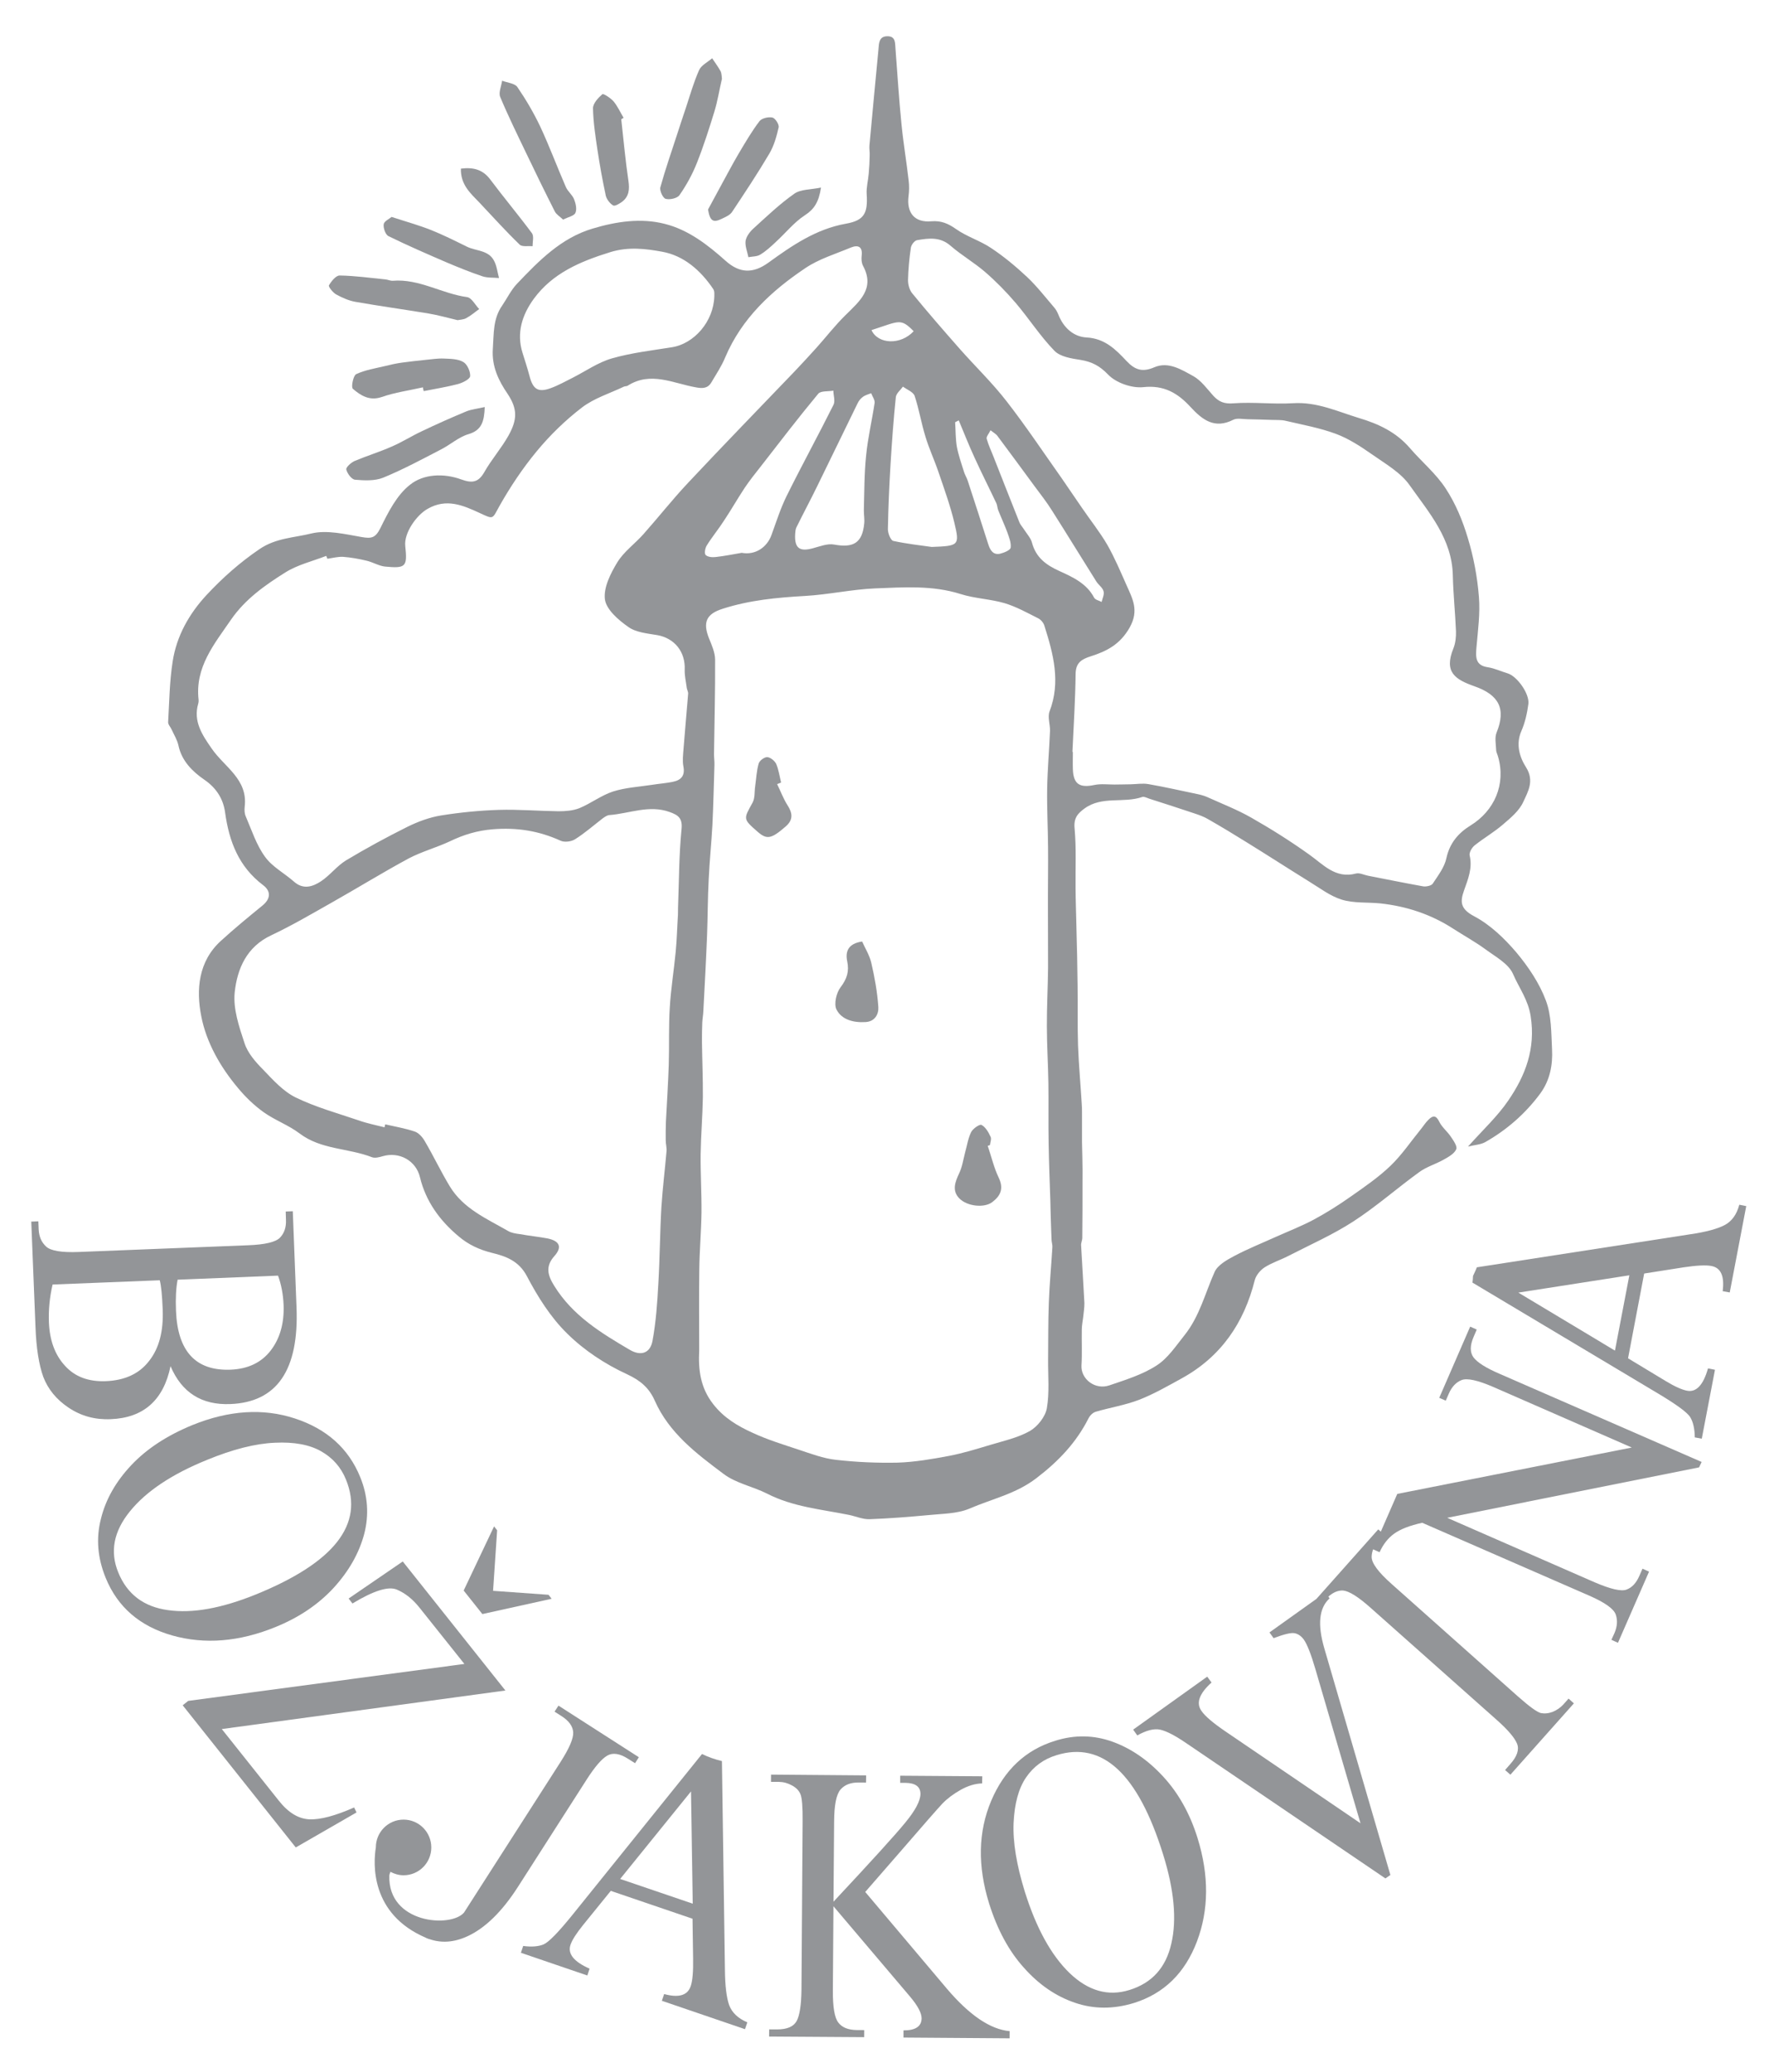 <?xml version="1.0" encoding="utf-8"?>
<!-- Generator: Adobe Illustrator 16.0.0, SVG Export Plug-In . SVG Version: 6.00 Build 0)  -->
<!DOCTYPE svg PUBLIC "-//W3C//DTD SVG 1.1//EN" "http://www.w3.org/Graphics/SVG/1.1/DTD/svg11.dtd">
<svg version="1.1" id="Layer_1" xmlns="http://www.w3.org/2000/svg" xmlns:xlink="http://www.w3.org/1999/xlink" x="0px" y="0px"
	 width="37px" height="43.333px" viewBox="0 0 37 43.333" enable-background="new 0 0 37 43.333" xml:space="preserve">
<g>
	<g>
		<g>
			<g>
				<g>
					<path fill-rule="evenodd" clip-rule="evenodd" fill="#939598" d="M30.704,23.98c0.313-0.351,0.617-0.631,0.842-0.962
						c0.359-0.523,0.576-1.084,0.469-1.766c-0.053-0.346-0.246-0.595-0.369-0.882c-0.094-0.215-0.366-0.361-0.578-0.517
						c-0.213-0.156-0.447-0.284-0.67-0.428c-0.467-0.303-0.98-0.472-1.528-0.531c-0.27-0.027-0.553-0.001-0.805-0.078
						c-0.243-0.075-0.462-0.244-0.686-0.381c-0.444-0.275-0.882-0.559-1.325-0.832c-0.258-0.161-0.517-0.317-0.783-0.469
						c-0.086-0.052-0.184-0.087-0.279-0.119c-0.315-0.106-0.635-0.209-0.954-0.311c-0.048-0.016-0.107-0.049-0.146-0.036
						c-0.393,0.136-0.841-0.026-1.207,0.24c-0.146,0.106-0.231,0.203-0.209,0.42c0.037,0.41,0.016,0.827,0.02,1.242
						c0.002,0.273,0.012,0.544,0.018,0.815c0.011,0.408,0.021,0.815,0.025,1.224c0.007,0.416-0.004,0.832,0.009,1.248
						c0.015,0.415,0.053,0.826,0.078,1.24c0.008,0.104,0.003,0.205,0.005,0.308c0,0.16,0,0.319,0,0.482
						c0.003,0.108,0.006,0.221,0.008,0.331c0.003,0.169,0.006,0.338,0.003,0.507c0,0.39,0,0.78-0.005,1.17
						c-0.002,0.051-0.029,0.103-0.025,0.15c0.022,0.403,0.049,0.805,0.069,1.206c0.002,0.101-0.017,0.202-0.026,0.303
						c-0.01,0.084-0.028,0.167-0.028,0.252c-0.005,0.252,0.009,0.503-0.007,0.753c-0.014,0.285,0.287,0.518,0.586,0.414
						c0.336-0.115,0.689-0.223,0.982-0.413c0.238-0.151,0.409-0.413,0.592-0.642c0.309-0.388,0.426-0.87,0.623-1.313
						c0.064-0.146,0.256-0.254,0.411-0.336c0.284-0.151,0.583-0.27,0.874-0.402c0.262-0.117,0.529-0.221,0.784-0.356
						c0.265-0.143,0.524-0.305,0.77-0.479c0.292-0.205,0.587-0.406,0.841-0.65c0.238-0.228,0.424-0.507,0.633-0.763
						c0.055-0.067,0.1-0.141,0.16-0.199c0.093-0.094,0.16-0.101,0.229,0.043c0.055,0.113,0.167,0.2,0.239,0.308
						c0.055,0.081,0.143,0.205,0.114,0.265c-0.041,0.094-0.163,0.161-0.261,0.216c-0.165,0.094-0.357,0.148-0.51,0.26
						c-0.465,0.336-0.9,0.722-1.383,1.035c-0.428,0.277-0.902,0.486-1.361,0.722c-0.163,0.084-0.343,0.14-0.496,0.239
						c-0.086,0.057-0.174,0.161-0.202,0.263c-0.225,0.899-0.707,1.604-1.528,2.056c-0.291,0.16-0.583,0.328-0.89,0.448
						c-0.293,0.113-0.61,0.163-0.91,0.251c-0.06,0.018-0.12,0.078-0.149,0.136c-0.259,0.512-0.631,0.901-1.09,1.252
						c-0.43,0.331-0.934,0.435-1.402,0.638c-0.258,0.109-0.567,0.105-0.855,0.135c-0.411,0.038-0.823,0.071-1.235,0.086
						c-0.14,0.004-0.283-0.059-0.424-0.089c-0.579-0.117-1.177-0.168-1.716-0.445c-0.297-0.15-0.653-0.217-0.913-0.414
						c-0.563-0.422-1.138-0.853-1.438-1.532c-0.118-0.266-0.298-0.421-0.582-0.553c-0.455-0.209-0.895-0.499-1.248-0.848
						c-0.346-0.338-0.618-0.771-0.844-1.201c-0.169-0.324-0.447-0.419-0.729-0.488c-0.267-0.066-0.495-0.173-0.697-0.344
						c-0.395-0.33-0.688-0.73-0.811-1.238c-0.082-0.346-0.43-0.541-0.779-0.44c-0.07,0.021-0.162,0.045-0.225,0.021
						c-0.499-0.194-1.063-0.155-1.514-0.497c-0.233-0.176-0.518-0.277-0.754-0.446c-0.198-0.142-0.377-0.315-0.533-0.503
						c-0.373-0.443-0.665-0.958-0.77-1.506c-0.108-0.549-0.063-1.146,0.416-1.577c0.279-0.255,0.573-0.496,0.867-0.736
						c0.162-0.133,0.186-0.293,0.011-0.425c-0.509-0.385-0.711-0.912-0.795-1.521c-0.037-0.273-0.175-0.508-0.437-0.686
						c-0.242-0.167-0.471-0.389-0.539-0.715c-0.025-0.115-0.092-0.223-0.141-0.33c-0.023-0.055-0.078-0.107-0.074-0.16
						c0.024-0.422,0.029-0.847,0.094-1.263c0.082-0.536,0.344-1,0.711-1.395c0.332-0.356,0.695-0.679,1.106-0.958
						c0.345-0.235,0.726-0.237,1.085-0.327c0.326-0.078,0.707,0.015,1.052,0.075c0.204,0.035,0.287,0.02,0.39-0.185
						c0.162-0.329,0.343-0.692,0.62-0.908c0.282-0.228,0.705-0.246,1.07-0.113c0.228,0.083,0.36,0.067,0.485-0.152
						c0.15-0.265,0.357-0.499,0.506-0.765c0.186-0.336,0.191-0.557-0.021-0.875c-0.182-0.266-0.334-0.57-0.307-0.941
						c0.022-0.316,0.002-0.626,0.194-0.9c0.104-0.153,0.187-0.328,0.313-0.46c0.456-0.479,0.921-0.957,1.582-1.153
						c0.491-0.147,1.007-0.226,1.507-0.098c0.492,0.123,0.896,0.436,1.272,0.772c0.296,0.265,0.575,0.269,0.892,0.042
						c0.493-0.357,0.994-0.704,1.621-0.817c0.389-0.068,0.465-0.22,0.438-0.621c-0.009-0.142,0.032-0.285,0.043-0.428
						c0.012-0.128,0.018-0.254,0.02-0.38c0.004-0.069-0.011-0.137-0.005-0.207c0.061-0.666,0.124-1.336,0.188-2.003
						c0.012-0.129,0.005-0.282,0.189-0.282c0.176,0,0.158,0.146,0.168,0.266c0.041,0.522,0.072,1.048,0.125,1.572
						c0.039,0.395,0.105,0.785,0.15,1.177c0.014,0.109,0.012,0.224-0.002,0.331c-0.043,0.35,0.128,0.556,0.478,0.524
						c0.204-0.017,0.353,0.048,0.516,0.163c0.224,0.159,0.506,0.243,0.735,0.398c0.268,0.178,0.518,0.387,0.75,0.604
						c0.207,0.195,0.383,0.424,0.569,0.64c0.036,0.042,0.066,0.097,0.087,0.15c0.107,0.272,0.318,0.461,0.589,0.475
						c0.381,0.021,0.608,0.25,0.833,0.49c0.178,0.189,0.332,0.241,0.582,0.134c0.295-0.128,0.57,0.049,0.818,0.185
						c0.162,0.09,0.286,0.264,0.417,0.41c0.118,0.127,0.229,0.174,0.423,0.158c0.413-0.031,0.832,0.023,1.244-0.002
						c0.499-0.032,0.928,0.172,1.381,0.31c0.408,0.122,0.776,0.294,1.063,0.627c0.245,0.286,0.547,0.534,0.75,0.847
						c0.207,0.315,0.356,0.676,0.463,1.037c0.121,0.396,0.198,0.811,0.231,1.223c0.03,0.352-0.021,0.711-0.051,1.064
						c-0.016,0.205-0.026,0.377,0.243,0.415c0.139,0.022,0.274,0.087,0.41,0.127c0.196,0.059,0.46,0.425,0.433,0.64
						c-0.025,0.191-0.069,0.389-0.146,0.565c-0.123,0.28-0.035,0.552,0.098,0.761c0.178,0.283,0.039,0.508-0.059,0.723
						c-0.082,0.183-0.263,0.334-0.425,0.472c-0.183,0.159-0.398,0.282-0.59,0.435c-0.06,0.047-0.12,0.152-0.106,0.213
						c0.063,0.267-0.035,0.495-0.119,0.735c-0.084,0.237-0.075,0.384,0.213,0.536c0.337,0.178,0.635,0.465,0.886,0.76
						c0.249,0.299,0.479,0.64,0.614,1.002c0.119,0.312,0.111,0.676,0.129,1.02c0.017,0.329-0.044,0.649-0.246,0.925
						c-0.313,0.423-0.701,0.762-1.157,1.02C30.961,23.941,30.838,23.946,30.704,23.98z M14.624,28.245
						c-0.02,0.401,0.023,0.775,0.292,1.12c0.224,0.288,0.51,0.458,0.821,0.599c0.309,0.145,0.64,0.246,0.965,0.354
						c0.258,0.085,0.516,0.184,0.779,0.213c0.428,0.049,0.863,0.068,1.294,0.059c0.359-0.012,0.72-0.074,1.075-0.141
						c0.289-0.055,0.573-0.143,0.856-0.228c0.282-0.085,0.579-0.149,0.834-0.292c0.159-0.092,0.323-0.296,0.355-0.475
						c0.058-0.329,0.024-0.678,0.027-1.016c0.004-0.396,0-0.795,0.015-1.192c0.014-0.387,0.051-0.773,0.074-1.161
						c0.004-0.051-0.015-0.1-0.017-0.152c-0.007-0.151-0.011-0.301-0.016-0.455c-0.005-0.118-0.005-0.235-0.009-0.354
						c-0.013-0.407-0.03-0.814-0.036-1.221c-0.008-0.416,0.001-0.831-0.005-1.246c-0.006-0.399-0.032-0.797-0.032-1.194
						c-0.002-0.406,0.021-0.813,0.025-1.221c0.001-0.475-0.003-0.949-0.003-1.425c0-0.366,0.007-0.73,0.003-1.096
						c-0.003-0.406-0.025-0.813-0.019-1.221c0.007-0.405,0.043-0.81,0.06-1.215c0.003-0.134-0.053-0.286-0.011-0.403
						c0.24-0.62,0.079-1.208-0.108-1.799c-0.018-0.059-0.073-0.124-0.128-0.151c-0.23-0.116-0.46-0.244-0.703-0.317
						c-0.301-0.088-0.625-0.097-0.92-0.191c-0.59-0.187-1.195-0.141-1.791-0.118c-0.487,0.021-0.973,0.13-1.463,0.158
						c-0.586,0.033-1.159,0.087-1.723,0.268c-0.338,0.107-0.421,0.278-0.286,0.618c0.058,0.141,0.125,0.294,0.128,0.44
						c0.004,0.661-0.015,1.323-0.023,1.982c0,0.077,0.012,0.154,0.009,0.231c-0.013,0.416-0.022,0.83-0.042,1.247
						c-0.021,0.38-0.061,0.759-0.078,1.141c-0.021,0.386-0.019,0.774-0.034,1.163c-0.021,0.531-0.05,1.063-0.078,1.594
						c-0.003,0.079-0.018,0.153-0.022,0.231c-0.004,0.134-0.009,0.27-0.007,0.405c0.005,0.39,0.022,0.78,0.019,1.17
						c-0.007,0.396-0.041,0.795-0.047,1.19c-0.004,0.407,0.022,0.813,0.018,1.219c-0.006,0.397-0.042,0.799-0.046,1.198
						C14.618,27.121,14.624,27.683,14.624,28.245z M22.431,15.725c0.001,0,0.005,0,0.009,0c0,0.12-0.004,0.239,0,0.36
						c0.01,0.314,0.139,0.398,0.451,0.332c0.135-0.028,0.281-0.009,0.421-0.009c0.11-0.003,0.221-0.001,0.333-0.005
						c0.123-0.002,0.252-0.025,0.374-0.004c0.346,0.06,0.689,0.139,1.036,0.211c0.066,0.014,0.133,0.033,0.195,0.06
						c0.309,0.14,0.627,0.263,0.92,0.43c0.412,0.234,0.816,0.489,1.203,0.765c0.304,0.213,0.554,0.519,0.99,0.404
						c0.072-0.019,0.165,0.029,0.25,0.046c0.385,0.075,0.768,0.153,1.151,0.222c0.066,0.011,0.173-0.013,0.202-0.055
						c0.113-0.172,0.248-0.346,0.287-0.537c0.069-0.314,0.25-0.523,0.5-0.678c0.508-0.311,0.744-0.866,0.582-1.435
						c-0.013-0.052-0.041-0.098-0.042-0.149c-0.005-0.121-0.033-0.256,0.009-0.361c0.203-0.499,0.049-0.79-0.463-0.969
						c-0.396-0.141-0.646-0.29-0.439-0.795c0.043-0.109,0.056-0.236,0.053-0.353c-0.016-0.39-0.057-0.778-0.066-1.167
						c-0.014-0.765-0.496-1.314-0.9-1.885c-0.188-0.272-0.516-0.456-0.796-0.654c-0.234-0.164-0.485-0.327-0.751-0.426
						c-0.338-0.125-0.7-0.19-1.053-0.273c-0.092-0.021-0.188-0.014-0.283-0.018c-0.168-0.006-0.336-0.011-0.504-0.014
						c-0.103,0-0.223-0.03-0.305,0.011c-0.393,0.2-0.648,0-0.896-0.269c-0.264-0.287-0.553-0.461-0.987-0.413
						c-0.241,0.025-0.571-0.091-0.735-0.263c-0.179-0.186-0.342-0.268-0.577-0.307c-0.189-0.029-0.423-0.065-0.544-0.189
						c-0.299-0.307-0.535-0.677-0.813-1.004c-0.197-0.23-0.411-0.449-0.639-0.646c-0.228-0.197-0.494-0.35-0.723-0.549
						c-0.219-0.191-0.458-0.157-0.701-0.116c-0.053,0.009-0.121,0.099-0.129,0.16c-0.033,0.223-0.053,0.449-0.059,0.674
						c0,0.095,0.03,0.21,0.09,0.28c0.32,0.392,0.654,0.775,0.99,1.157c0.324,0.367,0.68,0.709,0.98,1.096
						c0.407,0.523,0.776,1.078,1.161,1.622c0.14,0.202,0.278,0.409,0.419,0.612c0.175,0.256,0.371,0.502,0.527,0.768
						c0.153,0.269,0.274,0.555,0.4,0.839c0.125,0.284,0.271,0.531,0.07,0.891c-0.2,0.355-0.479,0.497-0.815,0.604
						c-0.188,0.06-0.312,0.131-0.317,0.364C22.491,14.636,22.456,15.181,22.431,15.725z M6.848,11.686
						c-0.01-0.021-0.016-0.04-0.024-0.06c-0.286,0.111-0.599,0.185-0.854,0.345c-0.426,0.267-0.84,0.558-1.136,0.986
						c-0.35,0.511-0.76,0.995-0.68,1.681c0.002,0.023,0,0.053-0.007,0.076c-0.112,0.375,0.089,0.665,0.281,0.942
						c0.266,0.388,0.759,0.639,0.69,1.216c-0.008,0.068-0.004,0.145,0.023,0.204c0.123,0.286,0.221,0.595,0.401,0.841
						c0.15,0.212,0.407,0.345,0.608,0.523c0.194,0.172,0.392,0.104,0.563-0.008c0.188-0.125,0.333-0.32,0.523-0.437
						c0.422-0.253,0.852-0.487,1.292-0.706c0.216-0.106,0.456-0.195,0.695-0.234c0.401-0.064,0.806-0.104,1.21-0.117
						c0.416-0.012,0.832,0.023,1.247,0.029c0.146,0,0.304-0.012,0.437-0.064c0.242-0.1,0.459-0.269,0.707-0.35
						c0.26-0.082,0.539-0.097,0.813-0.139c0.144-0.023,0.289-0.033,0.431-0.062c0.177-0.034,0.266-0.128,0.225-0.328
						c-0.021-0.113-0.006-0.237,0.003-0.354c0.03-0.387,0.065-0.773,0.097-1.16c0.004-0.039-0.023-0.083-0.029-0.123
						c-0.016-0.126-0.047-0.254-0.043-0.378c0.018-0.376-0.211-0.661-0.573-0.726c-0.209-0.035-0.45-0.056-0.609-0.173
						c-0.206-0.144-0.457-0.361-0.487-0.575c-0.031-0.247,0.119-0.544,0.26-0.775c0.138-0.225,0.37-0.389,0.55-0.593
						c0.31-0.349,0.601-0.719,0.921-1.06c0.741-0.791,1.496-1.566,2.245-2.348c0.151-0.16,0.301-0.321,0.449-0.486
						c0.203-0.226,0.39-0.469,0.605-0.68c0.294-0.292,0.627-0.556,0.367-1.038c-0.03-0.058-0.034-0.137-0.027-0.202
						c0.024-0.194-0.071-0.238-0.226-0.176c-0.321,0.135-0.662,0.236-0.948,0.428c-0.712,0.477-1.333,1.052-1.679,1.867
						c-0.074,0.182-0.186,0.349-0.287,0.52c-0.074,0.13-0.18,0.137-0.327,0.109c-0.475-0.083-0.946-0.342-1.429-0.033
						c-0.023,0.013-0.054,0.007-0.076,0.018c-0.295,0.141-0.62,0.24-0.876,0.435c-0.347,0.266-0.667,0.577-0.945,0.913
						c-0.296,0.357-0.558,0.75-0.786,1.155c-0.15,0.27-0.114,0.278-0.41,0.14c-0.348-0.161-0.697-0.313-1.089-0.087
						c-0.236,0.133-0.495,0.505-0.468,0.773c0.047,0.438,0.015,0.477-0.426,0.434c-0.129-0.015-0.252-0.092-0.385-0.123
						c-0.159-0.038-0.325-0.068-0.488-0.08C7.069,11.64,6.957,11.671,6.848,11.686z M8.043,23.577
						c0.004-0.021,0.008-0.041,0.015-0.062c0.207,0.048,0.419,0.083,0.618,0.151c0.084,0.029,0.162,0.118,0.209,0.201
						c0.184,0.312,0.336,0.637,0.523,0.945c0.283,0.468,0.773,0.676,1.221,0.934c0.069,0.041,0.161,0.054,0.245,0.065
						c0.191,0.035,0.387,0.054,0.579,0.09c0.253,0.053,0.31,0.181,0.143,0.368c-0.198,0.221-0.136,0.412-0.002,0.626
						c0.383,0.62,0.977,0.983,1.579,1.336c0.229,0.135,0.426,0.073,0.474-0.185c0.074-0.395,0.101-0.802,0.123-1.204
						c0.032-0.534,0.033-1.068,0.064-1.603c0.025-0.389,0.074-0.775,0.107-1.164c0.006-0.074-0.017-0.152-0.017-0.229
						c-0.002-0.129,0-0.256,0.004-0.384c0.021-0.399,0.046-0.797,0.06-1.196c0.012-0.398-0.004-0.797,0.021-1.193
						c0.022-0.387,0.086-0.771,0.123-1.16c0.025-0.259,0.031-0.521,0.048-0.782c0.002-0.051,0-0.103,0.002-0.154
						c0.021-0.543,0.019-1.089,0.072-1.63c0.026-0.238-0.07-0.3-0.247-0.364c-0.431-0.156-0.841,0.032-1.263,0.064
						c-0.045,0.003-0.095,0.038-0.137,0.068c-0.191,0.147-0.376,0.31-0.58,0.438c-0.078,0.05-0.222,0.068-0.304,0.029
						c-0.454-0.206-0.91-0.279-1.417-0.238c-0.327,0.027-0.608,0.113-0.895,0.251c-0.281,0.132-0.588,0.214-0.864,0.359
						c-0.546,0.295-1.075,0.622-1.618,0.928c-0.414,0.234-0.826,0.476-1.254,0.678c-0.518,0.241-0.713,0.703-0.766,1.193
						c-0.036,0.347,0.092,0.721,0.205,1.063c0.065,0.205,0.23,0.394,0.387,0.552c0.208,0.217,0.422,0.457,0.686,0.586
						c0.418,0.203,0.873,0.328,1.314,0.478C7.678,23.495,7.863,23.531,8.043,23.577z M14.941,6.19
						c-0.003-0.015,0.011-0.096-0.024-0.146c-0.262-0.39-0.617-0.698-1.066-0.779c-0.344-0.063-0.706-0.109-1.085,0.008
						c-0.626,0.194-1.207,0.437-1.603,0.979c-0.24,0.331-0.365,0.709-0.234,1.127c0.051,0.162,0.104,0.325,0.147,0.488
						c0.071,0.274,0.179,0.348,0.443,0.251c0.157-0.057,0.306-0.141,0.458-0.217c0.273-0.139,0.531-0.321,0.82-0.405
						c0.408-0.117,0.834-0.166,1.254-0.233C14.516,7.191,14.928,6.726,14.941,6.19z M19.487,11.439
						c0.568-0.021,0.588-0.031,0.475-0.503c-0.086-0.361-0.214-0.714-0.333-1.063c-0.084-0.249-0.196-0.487-0.271-0.736
						c-0.088-0.283-0.135-0.579-0.228-0.858c-0.03-0.082-0.159-0.13-0.244-0.193c-0.052,0.072-0.139,0.141-0.149,0.218
						c-0.047,0.463-0.082,0.93-0.11,1.395c-0.027,0.456-0.048,0.913-0.056,1.37c0,0.084,0.058,0.231,0.112,0.244
						C18.971,11.375,19.268,11.408,19.487,11.439z M15.514,11.562c0.285,0.054,0.531-0.117,0.623-0.375
						c0.1-0.275,0.189-0.557,0.318-0.818c0.316-0.637,0.658-1.262,0.977-1.9c0.042-0.078,0-0.197-0.002-0.299
						c-0.106,0.021-0.262,0-0.316,0.065c-0.412,0.496-0.804,1.008-1.2,1.518c-0.116,0.146-0.232,0.293-0.337,0.448
						c-0.151,0.228-0.285,0.465-0.436,0.691c-0.113,0.176-0.248,0.338-0.359,0.517c-0.034,0.053-0.054,0.167-0.023,0.198
						c0.044,0.043,0.139,0.052,0.209,0.043C15.153,11.63,15.333,11.592,15.514,11.562z M16.631,11.177
						c-0.014,0.293,0.098,0.365,0.373,0.289c0.144-0.038,0.304-0.103,0.442-0.077c0.405,0.075,0.591-0.035,0.63-0.442
						c0.01-0.092-0.01-0.188-0.008-0.281c0.011-0.383,0.008-0.765,0.048-1.144c0.036-0.368,0.123-0.731,0.178-1.099
						c0.005-0.063-0.048-0.133-0.073-0.199c-0.062,0.024-0.127,0.04-0.178,0.08c-0.046,0.033-0.085,0.086-0.109,0.138
						c-0.284,0.577-0.561,1.158-0.845,1.734c-0.14,0.287-0.29,0.566-0.431,0.853C16.633,11.08,16.635,11.144,16.631,11.177z
						 M20.718,8.999c-0.035,0.071-0.092,0.133-0.081,0.177c0.037,0.135,0.1,0.263,0.15,0.394c0.178,0.451,0.354,0.902,0.533,1.35
						c0.025,0.063,0.075,0.113,0.11,0.17c0.056,0.086,0.129,0.164,0.154,0.258c0.084,0.312,0.291,0.467,0.579,0.597
						c0.273,0.124,0.566,0.257,0.722,0.556c0.025,0.045,0.105,0.061,0.157,0.088c0.016-0.074,0.06-0.158,0.039-0.225
						c-0.021-0.076-0.104-0.13-0.15-0.202c-0.311-0.493-0.613-0.989-0.926-1.481c-0.11-0.178-0.243-0.345-0.369-0.516
						c-0.256-0.35-0.513-0.697-0.771-1.044C20.839,9.081,20.792,9.057,20.718,8.999z M20.053,8.792
						c-0.025,0.014-0.051,0.027-0.076,0.039c0.012,0.172,0.008,0.345,0.036,0.51c0.033,0.178,0.095,0.35,0.148,0.523
						c0.019,0.064,0.058,0.123,0.079,0.188c0.146,0.443,0.288,0.886,0.43,1.33c0.04,0.125,0.102,0.229,0.246,0.199
						c0.084-0.02,0.216-0.074,0.223-0.127c0.014-0.104-0.036-0.222-0.072-0.326c-0.059-0.157-0.129-0.307-0.189-0.459
						c-0.018-0.044-0.018-0.1-0.038-0.143c-0.148-0.314-0.306-0.625-0.45-0.941C20.268,9.324,20.165,9.057,20.053,8.792z
						 M19.11,6.927c-0.276-0.28-0.297-0.211-0.882-0.023C18.364,7.203,18.84,7.221,19.11,6.927z"/>
					<path fill-rule="evenodd" clip-rule="evenodd" fill="#939598" d="M15.1,1.647c-0.055,0.235-0.09,0.463-0.156,0.68
						c-0.112,0.365-0.229,0.731-0.37,1.086c-0.093,0.235-0.218,0.461-0.362,0.668c-0.045,0.066-0.202,0.101-0.288,0.078
						c-0.058-0.014-0.131-0.171-0.112-0.242c0.1-0.364,0.226-0.723,0.342-1.081c0.063-0.193,0.125-0.386,0.191-0.579
						c0.088-0.266,0.164-0.537,0.277-0.79c0.045-0.103,0.181-0.167,0.273-0.249c0.059,0.09,0.125,0.177,0.176,0.27
						C15.096,1.539,15.093,1.604,15.1,1.647z"/>
					<path fill-rule="evenodd" clip-rule="evenodd" fill="#939598" d="M9.571,6.696C9.358,6.646,9.16,6.589,8.959,6.556
						C8.45,6.472,7.938,6.401,7.43,6.312C7.292,6.287,7.153,6.225,7.028,6.156c-0.066-0.038-0.163-0.16-0.148-0.188
						c0.05-0.086,0.146-0.207,0.224-0.206c0.32,0.005,0.639,0.05,0.96,0.082c0.05,0.005,0.101,0.031,0.151,0.028
						C8.766,5.826,9.241,6.142,9.77,6.214c0.096,0.014,0.168,0.163,0.253,0.25C9.932,6.528,9.852,6.6,9.753,6.653
						C9.698,6.685,9.625,6.685,9.571,6.696z"/>
					<path fill-rule="evenodd" clip-rule="evenodd" fill="#939598" d="M10.139,8.513c-0.012,0.305-0.064,0.485-0.34,0.567
						C9.594,9.14,9.42,9.3,9.226,9.399C8.827,9.606,8.431,9.819,8.015,9.99c-0.175,0.071-0.394,0.06-0.59,0.043
						c-0.071-0.007-0.162-0.129-0.182-0.214c-0.012-0.043,0.1-0.146,0.175-0.178c0.256-0.108,0.522-0.189,0.775-0.301
						C8.41,9.247,8.61,9.118,8.823,9.019C9.13,8.872,9.442,8.733,9.753,8.604C9.868,8.558,9.993,8.547,10.139,8.513z"/>
					<path fill-rule="evenodd" clip-rule="evenodd" fill="#939598" d="M11.778,4.593c-0.067-0.064-0.143-0.108-0.174-0.171
						C11.397,4.013,11.197,3.604,11,3.191c-0.185-0.386-0.374-0.771-0.539-1.166c-0.035-0.092,0.025-0.223,0.041-0.337
						c0.111,0.043,0.264,0.054,0.318,0.131c0.181,0.264,0.345,0.544,0.482,0.833c0.193,0.415,0.352,0.843,0.535,1.263
						c0.041,0.091,0.133,0.16,0.17,0.251c0.035,0.089,0.063,0.21,0.028,0.286C12.007,4.517,11.886,4.537,11.778,4.593z"/>
					<path fill-rule="evenodd" clip-rule="evenodd" fill="#939598" d="M8.845,8.101C8.556,8.167,8.258,8.207,7.982,8.304
						C7.726,8.39,7.544,8.272,7.381,8.132C7.339,8.098,7.389,7.854,7.45,7.825c0.188-0.088,0.401-0.121,0.607-0.17
						c0.115-0.029,0.232-0.055,0.35-0.071c0.164-0.023,0.33-0.04,0.498-0.058c0.128-0.012,0.255-0.033,0.38-0.027
						c0.14,0.006,0.293,0.006,0.407,0.073C9.774,7.62,9.84,7.771,9.834,7.867C9.828,7.93,9.678,8.005,9.583,8.031
						C9.345,8.094,9.102,8.132,8.862,8.18C8.854,8.151,8.849,8.127,8.845,8.101z"/>
					<path fill-rule="evenodd" clip-rule="evenodd" fill="#939598" d="M14.809,4.382c0.094-0.173,0.187-0.348,0.282-0.521
						c0.122-0.222,0.239-0.447,0.369-0.666c0.134-0.225,0.267-0.453,0.426-0.662c0.048-0.061,0.187-0.093,0.269-0.075
						c0.06,0.014,0.144,0.145,0.131,0.205c-0.042,0.188-0.098,0.386-0.194,0.549c-0.247,0.418-0.514,0.82-0.782,1.223
						c-0.045,0.065-0.136,0.104-0.212,0.14C14.913,4.667,14.849,4.619,14.809,4.382z"/>
					<path fill-rule="evenodd" clip-rule="evenodd" fill="#939598" d="M8.191,4.537c0.303,0.099,0.563,0.171,0.818,0.271
						C9.267,4.911,9.516,5.036,9.768,5.16c0.191,0.093,0.447,0.069,0.564,0.291c0.059,0.108,0.072,0.241,0.105,0.364
						c-0.114-0.012-0.239,0-0.349-0.037C9.838,5.694,9.592,5.594,9.35,5.492C8.938,5.314,8.529,5.137,8.128,4.94
						C8.063,4.911,8.015,4.772,8.025,4.692C8.032,4.628,8.141,4.579,8.191,4.537z"/>
					<path fill-rule="evenodd" clip-rule="evenodd" fill="#939598" d="M12.994,2.495c0.048,0.432,0.087,0.861,0.15,1.288
						c0.026,0.177,0.013,0.324-0.13,0.435c-0.059,0.043-0.156,0.102-0.191,0.078c-0.068-0.041-0.135-0.128-0.153-0.206
						c-0.067-0.313-0.125-0.63-0.173-0.95c-0.043-0.29-0.089-0.584-0.094-0.877c0-0.1,0.109-0.218,0.196-0.293
						c0.022-0.018,0.173,0.08,0.234,0.15c0.085,0.102,0.141,0.229,0.21,0.344C13.025,2.476,13.009,2.485,12.994,2.495z"/>
					<path fill-rule="evenodd" clip-rule="evenodd" fill="#939598" d="M9.64,3.527c0.255-0.032,0.456,0.015,0.614,0.227
						c0.285,0.38,0.59,0.744,0.873,1.125c0.043,0.062,0.012,0.18,0.012,0.271c-0.092-0.01-0.219,0.017-0.27-0.034
						c-0.291-0.281-0.561-0.581-0.838-0.875C9.844,4.046,9.631,3.865,9.64,3.527z"/>
					<path fill-rule="evenodd" clip-rule="evenodd" fill="#939598" d="M17.172,3.923c-0.047,0.308-0.145,0.454-0.339,0.58
						c-0.226,0.147-0.402,0.372-0.606,0.557c-0.101,0.096-0.203,0.19-0.324,0.264c-0.066,0.043-0.164,0.039-0.25,0.055
						c-0.021-0.111-0.071-0.229-0.059-0.337c0.014-0.092,0.085-0.189,0.156-0.255c0.281-0.256,0.557-0.52,0.864-0.736
						C16.75,3.956,16.956,3.968,17.172,3.923z"/>
					<path fill-rule="evenodd" clip-rule="evenodd" fill="#939598" d="M20.659,23.964c0.076,0.224,0.129,0.456,0.23,0.667
						c0.109,0.226,0.04,0.378-0.136,0.511c-0.165,0.126-0.526,0.091-0.692-0.082c-0.153-0.162-0.084-0.34,0-0.52
						c0.064-0.132,0.085-0.283,0.123-0.429c0.041-0.146,0.063-0.3,0.128-0.434c0.037-0.073,0.18-0.171,0.217-0.15
						c0.086,0.047,0.146,0.153,0.19,0.248c0.023,0.043-0.006,0.114-0.013,0.173C20.694,23.955,20.674,23.959,20.659,23.964z"/>
					<path fill-rule="evenodd" clip-rule="evenodd" fill="#939598" d="M18.032,19.691c0.063,0.141,0.154,0.286,0.191,0.443
						c0.071,0.305,0.127,0.614,0.148,0.928c0.009,0.143-0.068,0.305-0.271,0.314c-0.248,0.015-0.494-0.048-0.604-0.262
						c-0.058-0.114-0.004-0.351,0.086-0.467c0.134-0.176,0.182-0.333,0.138-0.542C17.676,19.894,17.745,19.734,18.032,19.691z"/>
					<path fill-rule="evenodd" clip-rule="evenodd" fill="#939598" d="M16.254,16.399c0.072,0.146,0.129,0.302,0.215,0.438
						c0.109,0.168,0.127,0.308-0.037,0.449c-0.3,0.261-0.392,0.279-0.588,0.108c-0.305-0.267-0.295-0.263-0.104-0.606
						c0.053-0.096,0.038-0.23,0.055-0.345c0.023-0.157,0.029-0.321,0.073-0.474c0.018-0.061,0.12-0.137,0.179-0.134
						c0.065,0.003,0.156,0.076,0.188,0.142c0.051,0.12,0.07,0.257,0.102,0.389C16.31,16.377,16.283,16.387,16.254,16.399z"/>
				</g>
			</g>
			<g>
				<path fill="#939598" d="M3.567,28.573c0.235,0.552,0.651,0.816,1.25,0.792c0.976-0.038,1.437-0.711,1.385-2.021l-0.078-2.012
					l-0.148,0.006l0.005,0.175c0.007,0.154-0.035,0.278-0.124,0.371s-0.313,0.147-0.675,0.16l-3.532,0.14
					c-0.363,0.015-0.591-0.024-0.686-0.114c-0.098-0.09-0.147-0.208-0.155-0.354l-0.007-0.173l-0.148,0.006l0.088,2.199
					c0.016,0.445,0.072,0.795,0.164,1.05c0.098,0.255,0.272,0.471,0.531,0.644c0.261,0.174,0.551,0.253,0.877,0.239
					C3.002,29.655,3.42,29.284,3.567,28.573z M3.715,26.764l2.1-0.085c0.068,0.184,0.107,0.388,0.117,0.618
					c0.013,0.378-0.076,0.696-0.27,0.948s-0.475,0.386-0.839,0.401c-0.728,0.028-1.108-0.382-1.142-1.231
					C3.67,27.152,3.682,26.935,3.715,26.764z M1.36,28.565c-0.21-0.227-0.322-0.531-0.337-0.911
					c-0.01-0.257,0.015-0.521,0.077-0.789l2.241-0.089c0.03,0.11,0.05,0.313,0.062,0.609c0.018,0.453-0.074,0.813-0.285,1.079
					c-0.204,0.267-0.508,0.406-0.903,0.422C1.852,28.9,1.569,28.796,1.36,28.565z"/>
				<path fill="#939598" d="M5.756,34.031c0.498-0.201,0.906-0.478,1.226-0.826c0.316-0.347,0.528-0.721,0.635-1.12
					c0.104-0.398,0.078-0.799-0.083-1.193c-0.244-0.6-0.701-1.008-1.367-1.226c-0.665-0.218-1.381-0.171-2.142,0.138
					c-0.531,0.218-0.956,0.496-1.28,0.84C2.42,30.99,2.209,31.362,2.11,31.769c-0.104,0.406-0.069,0.815,0.1,1.23
					c0.249,0.611,0.713,1.013,1.394,1.206C4.284,34.396,5.002,34.337,5.756,34.031z M3.516,33.675
					c-0.51-0.069-0.858-0.334-1.043-0.79c-0.177-0.433-0.096-0.858,0.246-1.278c0.34-0.419,0.877-0.777,1.615-1.076
					c0.537-0.221,1.009-0.34,1.414-0.357c0.404-0.02,0.728,0.041,0.969,0.179c0.241,0.137,0.415,0.332,0.52,0.593
					c0.381,0.934-0.247,1.734-1.88,2.399C4.639,33.636,4.028,33.748,3.516,33.675z"/>
				<path fill="#939598" d="M6.473,38.05c-0.23-0.01-0.443-0.139-0.643-0.392l-1.191-1.496l5.932-0.806l-2.147-2.699l-1.132,0.775
					l0.08,0.104c0.441-0.268,0.752-0.365,0.927-0.291c0.176,0.074,0.337,0.202,0.483,0.388L9.713,34.8l-5.777,0.773l-0.115,0.092
					l2.365,2.973l1.271-0.732l-0.05-0.104C7.013,37.976,6.702,38.059,6.473,38.05z"/>
				<polygon fill="#939598" points="11.538,33.437 11.473,33.354 10.313,33.271 10.398,32.005 10.334,31.923 9.698,33.265 
					10.089,33.757 				"/>
				<path fill="#939598" d="M15.25,41.933c-0.055-0.158-0.085-0.405-0.088-0.743L15.1,36.832c-0.148-0.036-0.289-0.085-0.417-0.148
					l-2.712,3.367c-0.295,0.365-0.495,0.569-0.602,0.615c-0.104,0.043-0.248,0.057-0.426,0.032l-0.048,0.143l1.39,0.475l0.046-0.143
					c-0.329-0.146-0.462-0.311-0.399-0.498c0.035-0.104,0.125-0.242,0.264-0.415l0.579-0.714l1.71,0.583l0.012,0.833
					c0.005,0.273-0.012,0.466-0.051,0.579c-0.065,0.191-0.25,0.247-0.555,0.163l-0.048,0.141l1.739,0.594l0.049-0.143
					C15.435,42.213,15.308,42.091,15.25,41.933z M12.971,39.297l1.482-1.831l0.036,2.348L12.971,39.297z"/>
				<path fill="#939598" d="M19.802,41.589l-1.705-2.02l0.719-0.826c0.499-0.577,0.797-0.918,0.897-1.024
					c0.102-0.105,0.23-0.201,0.383-0.287c0.152-0.085,0.303-0.13,0.446-0.133l0.003-0.149l-1.717-0.012v0.149h0.107
					c0.212,0.003,0.317,0.079,0.317,0.234c-0.003,0.145-0.107,0.343-0.317,0.597c-0.21,0.258-0.711,0.808-1.502,1.655l0.013-1.677
					c0.002-0.349,0.048-0.572,0.135-0.67c0.085-0.098,0.211-0.147,0.376-0.146l0.156,0.001l0.003-0.15l-1.989-0.016l-0.001,0.152
					h0.165c0.094,0.001,0.185,0.025,0.273,0.074c0.09,0.047,0.15,0.111,0.18,0.188c0.03,0.076,0.046,0.263,0.043,0.563l-0.024,3.534
					c-0.005,0.306-0.036,0.52-0.099,0.64c-0.064,0.119-0.199,0.178-0.412,0.178l-0.164-0.001l-0.002,0.15l1.989,0.013l0.001-0.148
					l-0.158-0.001c-0.179-0.002-0.305-0.054-0.383-0.155c-0.08-0.102-0.117-0.324-0.115-0.67l0.012-1.764l1.598,1.885
					c0.164,0.193,0.246,0.347,0.246,0.46c-0.003,0.168-0.128,0.253-0.379,0.251v0.15l2.22,0.016l0.001-0.15
					C20.713,42.444,20.275,42.146,19.802,41.589z"/>
				<path fill="#939598" d="M24.328,37.155c-0.319-0.347-0.675-0.59-1.061-0.729c-0.39-0.14-0.789-0.147-1.196-0.019
					c-0.621,0.191-1.066,0.61-1.34,1.257c-0.272,0.645-0.287,1.36-0.043,2.147c0.172,0.545,0.412,0.994,0.729,1.344
					c0.314,0.354,0.67,0.597,1.066,0.731c0.395,0.136,0.807,0.136,1.234,0.005c0.629-0.197,1.068-0.626,1.319-1.289
					c0.249-0.661,0.253-1.381,0.012-2.159C24.889,37.931,24.647,37.5,24.328,37.155z M24.5,40.646
					c-0.113,0.504-0.404,0.827-0.876,0.973c-0.446,0.139-0.863,0.02-1.253-0.354c-0.387-0.375-0.698-0.942-0.936-1.701
					c-0.172-0.556-0.252-1.035-0.235-1.439c0.019-0.404,0.104-0.721,0.26-0.95c0.157-0.23,0.369-0.385,0.636-0.466
					c0.965-0.301,1.707,0.391,2.231,2.074C24.558,39.522,24.616,40.145,24.5,40.646z"/>
				<path fill="#939598" d="M30.821,28.391c-0.078-0.105-0.078-0.251,0.002-0.434l0.064-0.15l-0.137-0.062l-0.647,1.489l0.136,0.06
					l0.064-0.147c0.063-0.146,0.156-0.241,0.268-0.284c0.115-0.045,0.336,0.003,0.666,0.146l2.893,1.265l-4.905,0.97l-0.344,0.789
					l-0.054-0.047l-1.293,1.454l-0.982,0.701l0.086,0.12c0.223-0.084,0.367-0.119,0.442-0.103c0.073,0.015,0.136,0.059,0.19,0.132
					c0.07,0.099,0.152,0.308,0.243,0.62l0.943,3.223l-2.83-1.925c-0.253-0.173-0.419-0.313-0.494-0.422
					c-0.121-0.165-0.05-0.365,0.208-0.597l-0.09-0.123l-1.549,1.108l0.086,0.121c0.192-0.107,0.352-0.148,0.479-0.12
					c0.129,0.028,0.312,0.122,0.55,0.285l4.161,2.826l0.104-0.072L27.7,34.477c-0.146-0.499-0.113-0.847,0.109-1.048l-0.025-0.037
					c0.102-0.09,0.203-0.133,0.309-0.127c0.125,0.012,0.316,0.131,0.573,0.36l2.643,2.349c0.233,0.207,0.371,0.371,0.422,0.495
					c0.048,0.123,0,0.267-0.142,0.425l-0.109,0.125l0.111,0.098l1.328-1.492l-0.111-0.1l-0.111,0.125
					c-0.059,0.064-0.131,0.114-0.218,0.151c-0.088,0.034-0.17,0.042-0.25,0.027c-0.079-0.019-0.238-0.134-0.48-0.348l-2.642-2.352
					c-0.281-0.249-0.42-0.438-0.418-0.568c0-0.056,0.014-0.108,0.031-0.157l0.135,0.061c0.074-0.165,0.176-0.295,0.306-0.389
					c0.132-0.095,0.327-0.17,0.586-0.227l3.491,1.523c0.329,0.144,0.516,0.276,0.557,0.398c0.041,0.121,0.031,0.247-0.025,0.381
					l-0.066,0.146l0.137,0.062l0.65-1.488l-0.137-0.062l-0.066,0.151c-0.064,0.147-0.152,0.243-0.267,0.286
					c-0.111,0.043-0.333-0.009-0.663-0.15l-3.089-1.351l5.269-1.055l0.053-0.113l-4.232-1.846
					C31.078,28.609,30.901,28.495,30.821,28.391z"/>
				<path fill="#939598" d="M28.746,32.34l-0.026,0.06C28.727,32.378,28.737,32.36,28.746,32.34z"/>
				<path fill="#939598" d="M36.379,25.196c-0.055,0.208-0.16,0.349-0.309,0.427c-0.147,0.077-0.389,0.144-0.724,0.192l-4.457,0.69
					c-0.021,0.06-0.051,0.116-0.076,0.173c-0.002,0.004-0.003,0.009-0.004,0.012c-0.003,0.046-0.004,0.09-0.011,0.135l3.863,2.308
					c0.404,0.241,0.634,0.409,0.693,0.509c0.059,0.099,0.092,0.24,0.094,0.42l0.146,0.027l0.276-1.441l-0.146-0.029
					c-0.098,0.348-0.244,0.504-0.438,0.467c-0.108-0.021-0.26-0.089-0.448-0.203l-0.786-0.475l0.337-1.773l0.827-0.13
					c0.27-0.04,0.462-0.05,0.578-0.028c0.201,0.037,0.277,0.213,0.237,0.527l0.148,0.027l0.345-1.806L36.379,25.196z M33.778,28.247
					l-2.021-1.213l2.322-0.362L33.778,28.247z"/>
				<path fill="#939598" d="M12.7,36.718c0.115-0.067,0.264-0.047,0.441,0.069l0.142,0.089l0.079-0.125l-1.681-1.079l-0.082,0.126
					l0.144,0.092c0.157,0.1,0.239,0.214,0.246,0.341c0.007,0.128-0.082,0.333-0.265,0.62l-2.018,3.148
					c-0.271,0.325-1.594,0.234-1.563-0.772c0.002-0.024,0.014-0.053,0.023-0.079c0.084,0.044,0.175,0.072,0.275,0.072
					c0.321,0,0.58-0.26,0.58-0.582c0-0.32-0.259-0.582-0.58-0.582c-0.322,0-0.58,0.262-0.58,0.582v0.001
					c-0.054,0.328-0.121,1.39,1.047,1.888v0.002l0.025,0.01c0.002,0,0.004,0.002,0.006,0.002l0,0l0,0l0,0
					c0.004,0,0.004,0,0.005,0.002l0.028,0.012l0.006-0.001c0.247,0.087,0.513,0.074,0.801-0.059c0.37-0.171,0.722-0.515,1.054-1.032
					l1.444-2.255C12.444,36.949,12.583,36.787,12.7,36.718z"/>
			</g>
		</g>
	</g>
</g>
</svg>
